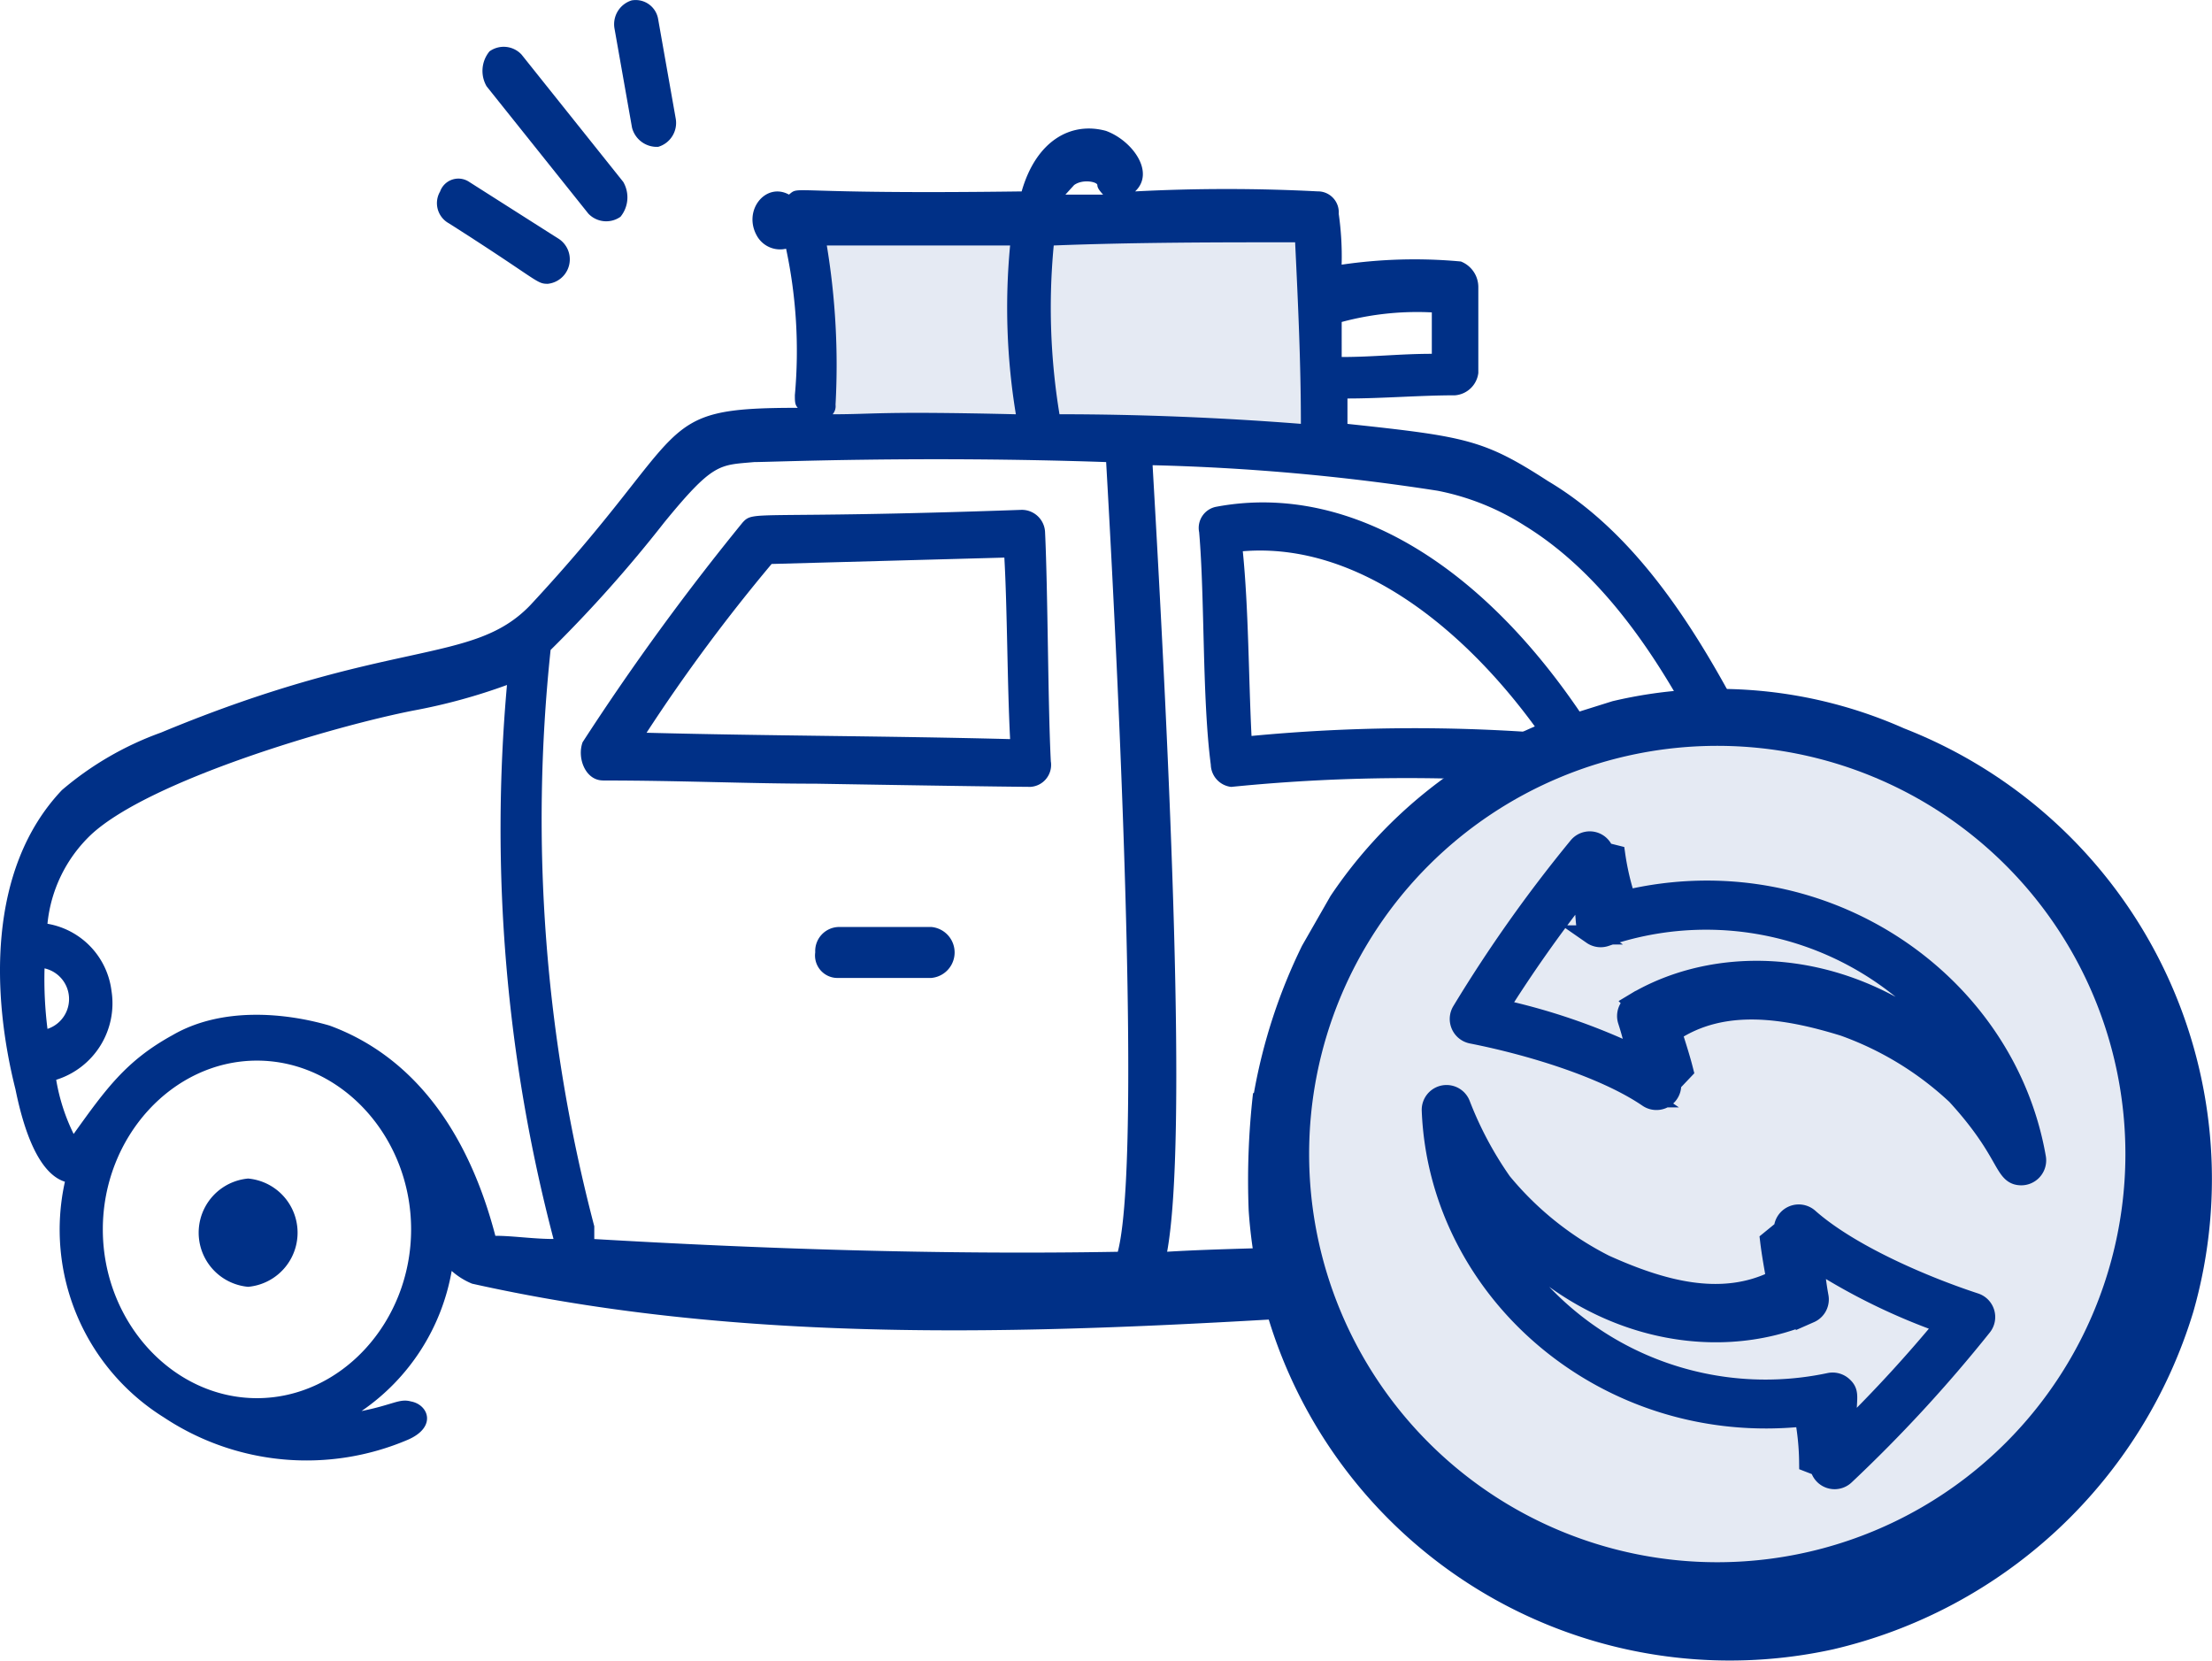 <svg xmlns="http://www.w3.org/2000/svg" xmlns:xlink="http://www.w3.org/1999/xlink" width="115.349" height="86.582" viewBox="0 0 115.349 86.582">
  <defs>
    <clipPath id="clip-path">
      <rect id="Rectangle_2030" data-name="Rectangle 2030" width="115.349" height="86.582" transform="translate(0 0)" fill="none"/>
    </clipPath>
  </defs>
  <g id="Group_3493" data-name="Group 3493" transform="translate(0 0)">
    <path id="Path_40250" data-name="Path 40250" d="M69.02,11.427H42.295v11.2l25.85.775Z" fill="#e5eaf3"/>
    <g id="Group_3475" data-name="Group 3475">
      <g id="Group_3474" data-name="Group 3474" clip-path="url(#clip-path)">
        <path id="Path_40251" data-name="Path 40251" d="M.807,56.8c.607,2.988,1.517,4.483,2.578,4.815A11.537,11.537,0,0,0,8.541,73.9,13.456,13.456,0,0,0,21.28,75.063c1.517-.664,1.062-1.826.152-1.992-.607-.166-.91.166-2.578.5a11.187,11.187,0,0,0,4.7-7.305,3.722,3.722,0,0,0,1.062.664c15.621,3.487,31.849,2.49,47.773,1.494a10.906,10.906,0,0,0,3.488,4.815c2.578,4.483,12.436,3.653,14.1,1.992.91-.83.607-2.324-1.517-2.158h-.448a11.759,11.759,0,0,0,4.094-10.8,6.958,6.958,0,0,0,1.213,2.158c1.365,1.162,3.943.5,5-.5,2.275-2.158.3-5.811-.758-8.965-1.365-4.317-1.213-2.988-3.033-8.633A50.18,50.18,0,0,0,92.1,39.862c-2.725-5.475-6.061-11.618-11.369-14.773-3.337-2.158-4.246-2.324-10.465-2.988V20.777c1.82,0,3.792-.166,5.611-.166a1.33,1.33,0,0,0,1.213-1.162V14.962a1.433,1.433,0,0,0-.91-1.328,26.191,26.191,0,0,0-6.218.166,15.624,15.624,0,0,0-.152-2.656A1.089,1.089,0,0,0,68.8,9.98a.453.453,0,0,0-.052,0,91.727,91.727,0,0,0-9.555,0c1.062-1-.152-2.656-1.517-3.155-1.82-.5-3.64.5-4.4,3.155-12.436.166-11.526-.332-12.133.166-1.213-.664-2.427.83-1.668,2.158a1.387,1.387,0,0,0,1.517.664A25.568,25.568,0,0,1,41.45,20.6c0,.332,0,.5.152.664-7.735,0-5.308,1-13.953,10.294-3.033,3.154-7.28,1.66-19.261,6.641a16.589,16.589,0,0,0-5.156,2.993C-.71,45.344-.407,51.985.807,56.8m1.517-6.309a1.639,1.639,0,0,1,.152,3.155,20.79,20.79,0,0,1-.153-3.155ZM13.4,72.9c-4.4,0-8.038-3.985-8.038-8.8s3.64-8.8,8.038-8.8,8.038,3.985,8.038,8.8-3.64,8.8-8.038,8.8m68.4.166c-4.4,0-8.038-3.985-8.038-8.8s3.64-8.8,8.038-8.8,8.038,3.985,8.038,8.8c0,4.981-3.49,8.8-8.04,8.8ZM79.519,27.414c4.853,2.988,8.038,8.633,10.465,13.78a52.049,52.049,0,0,1,1.971,4.983c-1.062,1.66-1.82,3.985-.91,5.479a4.78,4.78,0,0,0,3.792,2.49c.607,1.66.91,2.822,1.365,4.317.3,1,1.213,3.155.607,3.985a2.359,2.359,0,0,1-1.972.5c-.455-.332-1.062-2.656-1.517-3.487A13.89,13.89,0,0,0,87.1,53.477a13.017,13.017,0,0,0-12.285,1.328c-3.033,1.992-4.853,5.313-5.763,10.128-2.73.166-5.46.166-8.19.332,1.062-5.811.152-25.236-.758-41.009a114.563,114.563,0,0,1,14.863,1.331,13.092,13.092,0,0,1,4.55,1.826ZM74.665,16.29v2.158c-1.668,0-3.033.166-4.7.166V16.788a15.143,15.143,0,0,1,4.7-.5m-7.128-3.653c.152,3.155.3,6.309.3,9.464-4.246-.332-8.493-.5-12.588-.5a34.261,34.261,0,0,1-.3-8.8c4.246-.166,8.645-.166,12.588-.166ZM57.224,9.649c0,.166.152.332.3.5H55.556l.455-.5c.455-.332,1.213-.166,1.213,0M52.674,12.8a34.261,34.261,0,0,0,.3,8.8c-7.128-.166-7.28,0-9.555,0a.645.645,0,0,0,.152-.5,38.127,38.127,0,0,0-.455-8.3ZM34.632,27.247c2.578-3.155,2.882-2.988,4.7-3.155.91,0,8.645-.332,18.351,0,0,.166,2.123,35.364.607,41.175-9.4.166-18.806-.166-27.3-.664v-.664a83.524,83.524,0,0,1-2.278-30.05,69.448,69.448,0,0,0,5.92-6.642M4.75,43.518c3.033-2.822,12.588-5.645,16.834-6.475a30.194,30.194,0,0,0,4.853-1.328A84.187,84.187,0,0,0,28.864,64.6c-1.062,0-2.123-.166-3.033-.166-1.517-5.811-4.55-9.461-8.645-10.961-2.275-.664-5.611-1-8.19.5C6.569,55.305,5.508,56.8,3.84,59.124A10.193,10.193,0,0,1,2.93,56.3a4.175,4.175,0,0,0,2.882-4.649,4.05,4.05,0,0,0-3.337-3.486A7.4,7.4,0,0,1,4.75,43.518" fill="#003087"/>
        <path id="Path_40252" data-name="Path 40252" d="M31.441,40.695c4.095,0,7.583.166,11.071.166,9.858.166,11.375.166,11.223.166a1.146,1.146,0,0,0,1.075-1.213c0-.039-.007-.077-.013-.115-.152-2.988-.152-8.8-.3-11.954a1.215,1.215,0,0,0-1.216-1.162c-14.1.5-13.953,0-14.559.664A129.82,129.82,0,0,0,30.38,38.7c-.3.83.152,1.992,1.062,1.992Zm8.8-11.29,12.133-.332c.152,2.656.152,6.641.3,9.464-6.37-.166-12.588-.166-18.958-.332a90.767,90.767,0,0,1,6.522-8.8Z" fill="#003087"/>
        <path id="Path_40253" data-name="Path 40253" d="M63.139,39.866A1.2,1.2,0,0,0,64.2,41.029a91.79,91.79,0,0,1,18.351,0c.91.166,1.517-1,1.062-1.992C78,29.737,70.57,25.091,63.442,26.419a1.123,1.123,0,0,0-.916,1.3l.006.03c.3,3.487.152,8.633.607,12.12Zm17.138-1.66a89.614,89.614,0,0,0-15.014.166c-.152-2.988-.152-6.641-.455-9.63,6.065-.5,11.677,4.151,15.468,9.464Z" fill="#003087"/>
        <path id="Path_40254" data-name="Path 40254" d="M12.939,61.449a2.834,2.834,0,0,0,0,5.645,2.834,2.834,0,0,0,0-5.645" fill="#003087"/>
        <path id="Path_40255" data-name="Path 40255" d="M81.793,61.117a2.688,2.688,0,0,0-2.579,2.792v.03a2.792,2.792,0,0,0,2.578,2.822,2.688,2.688,0,0,0,2.579-2.792v-.03a2.792,2.792,0,0,0-2.578-2.822" fill="#003087"/>
        <path id="Path_40256" data-name="Path 40256" d="M24.465,9.483a1.011,1.011,0,0,0-1.4.274,1,1,0,0,0-.114.226,1.2,1.2,0,0,0,.425,1.643l.03.017c4.7,2.988,4.55,3.155,5.156,3.155a1.282,1.282,0,0,0,.607-2.324Z" fill="#003087"/>
        <path id="Path_40257" data-name="Path 40257" d="M32.351,11.309A1.6,1.6,0,0,0,32.5,9.484L27.195,2.843a1.271,1.271,0,0,0-1.668-.166A1.6,1.6,0,0,0,25.375,4.5l5.308,6.641a1.287,1.287,0,0,0,1.668.165" fill="#003087"/>
        <path id="Path_40258" data-name="Path 40258" d="M34.323,7.656a1.3,1.3,0,0,0,.91-1.494l-.91-5.147a1.188,1.188,0,0,0-1.348-1l-.017,0a1.3,1.3,0,0,0-.91,1.494l.91,5.147a1.334,1.334,0,0,0,1.365,1" fill="#003087"/>
        <path id="Path_40259" data-name="Path 40259" d="M48.579,48.333H43.726a1.254,1.254,0,0,0-1.215,1.292l0,.036a1.173,1.173,0,0,0,1,1.319,1.215,1.215,0,0,0,.209.009h4.853a1.334,1.334,0,0,0,0-2.656" fill="#003087"/>
        <path id="Path_40260" data-name="Path 40260" d="M67.43,60.681A22.145,22.145,0,1,1,89.576,82.827,22.145,22.145,0,0,1,67.43,60.681" fill="#e5eaf3"/>
        <path id="Path_40261" data-name="Path 40261" d="M99.291,37.977a23.9,23.9,0,0,0-15.209-1.416l-3.593,1.127a24.39,24.39,0,0,0-11.11,9.034L67.9,49.305a28.867,28.867,0,0,0-2.509,7.667l-.05.038a39.981,39.981,0,0,0-.226,6.111A25.146,25.146,0,0,0,95.6,85.994,25.74,25.74,0,0,0,114.38,68.379a25.217,25.217,0,0,0-15.085-30.4M89.55,81.454a21.283,21.283,0,1,1,21.283-21.283A21.283,21.283,0,0,1,89.55,81.454" fill="#003087"/>
        <path id="Path_40262" data-name="Path 40262" d="M78.329,61.625a18.932,18.932,0,0,1-2.156-4.045.794.794,0,0,0-1.534.318c.376,9.476,9.14,17.084,19.446,15.975a13.655,13.655,0,0,1,.234,2.387l.568.22a.792.792,0,0,0,1.328.448,74.689,74.689,0,0,0,7.157-7.764A.793.793,0,0,0,103,67.917c-2.833-.93-6.6-2.579-8.676-4.422A.8.8,0,0,0,93,64.072v.018l-.718.586c.08.678.206,1.361.326,2.046-2.851,1.43-6.009.512-8.917-.8a16.7,16.7,0,0,1-5.363-4.3m16.065,6.853a.793.793,0,0,0,.46-.873,15.744,15.744,0,0,1-.229-1.874,32.174,32.174,0,0,0,6.8,3.319,71.723,71.723,0,0,1-5.107,5.567c-.068-1.707.225-1.952-.222-2.351a.8.8,0,0,0-.691-.186,16.068,16.068,0,0,1-17.857-8.829c4.663,6.036,11.724,7.49,16.847,5.223Z" fill="#003087"/>
        <path id="Path_40263" data-name="Path 40263" d="M78.329,61.625a18.932,18.932,0,0,1-2.156-4.045.794.794,0,0,0-1.534.318c.376,9.476,9.14,17.084,19.446,15.975a13.655,13.655,0,0,1,.234,2.387l.568.22a.792.792,0,0,0,1.328.448,74.689,74.689,0,0,0,7.157-7.764A.793.793,0,0,0,103,67.917c-2.833-.93-6.6-2.579-8.676-4.422A.8.8,0,0,0,93,64.072v.018l-.718.586c.08.678.206,1.361.326,2.046-2.851,1.43-6.009.512-8.917-.8A16.7,16.7,0,0,1,78.329,61.625Zm16.065,6.853a.793.793,0,0,0,.46-.873,15.744,15.744,0,0,1-.229-1.874,32.174,32.174,0,0,0,6.8,3.319,71.723,71.723,0,0,1-5.107,5.567c-.068-1.707.225-1.952-.222-2.351a.8.8,0,0,0-.691-.186,16.068,16.068,0,0,1-17.857-8.829c4.663,6.036,11.724,7.49,16.847,5.223Z" fill="none" stroke="#003087" stroke-miterlimit="10" stroke-width="1"/>
        <path id="Path_40264" data-name="Path 40264" d="M84.8,46.907a13.815,13.815,0,0,1-.547-2.341l-.594-.149a.789.789,0,0,0-1.373-.276,73.445,73.445,0,0,0-6.074,8.58.8.8,0,0,0,.285,1.1.826.826,0,0,0,.243.093c2.934.575,6.888,1.752,9.19,3.324a.794.794,0,0,0,1.237-.742v-.013l.634-.668c-.168-.662-.384-1.326-.594-1.989,2.653-1.777,5.924-1.235,8.948-.3a16.89,16.89,0,0,1,5.854,3.576c2.743,2.991,2.431,4.2,3.4,4.2a.8.8,0,0,0,.793-.806.729.729,0,0,0-.01-.123c-1.621-9.332-11.3-15.842-21.392-13.461m.41,5.388a.794.794,0,0,0-.345.928,15.655,15.655,0,0,1,.473,1.821,32.5,32.5,0,0,0-7.182-2.458,70.874,70.874,0,0,1,4.332-6.15c.3,1.7.038,1.974.53,2.311a.793.793,0,0,0,.705.1A16.2,16.2,0,0,1,102.585,55.4C97.082,49.9,89.861,49.5,85.21,52.295Z" fill="#003087"/>
        <path id="Path_40265" data-name="Path 40265" d="M84.8,46.907a13.815,13.815,0,0,1-.547-2.341l-.594-.149a.789.789,0,0,0-1.373-.276,73.445,73.445,0,0,0-6.074,8.58.8.8,0,0,0,.285,1.1.826.826,0,0,0,.243.093c2.934.575,6.888,1.752,9.19,3.324a.794.794,0,0,0,1.237-.742v-.013l.634-.668c-.168-.662-.384-1.326-.594-1.989,2.653-1.777,5.924-1.235,8.948-.3a16.89,16.89,0,0,1,5.854,3.576c2.743,2.991,2.431,4.2,3.4,4.2a.8.8,0,0,0,.793-.806.729.729,0,0,0-.01-.123C104.571,51.036,94.893,44.526,84.8,46.907Zm.41,5.388a.794.794,0,0,0-.345.928,15.655,15.655,0,0,1,.473,1.821,32.5,32.5,0,0,0-7.182-2.458,70.874,70.874,0,0,1,4.332-6.15c.3,1.7.038,1.974.53,2.311a.793.793,0,0,0,.705.1A16.2,16.2,0,0,1,102.585,55.4C97.082,49.9,89.861,49.5,85.21,52.295Z" fill="none" stroke="#003087" stroke-miterlimit="10" stroke-width="1"/>
      </g>
    </g>
  </g>
</svg>
